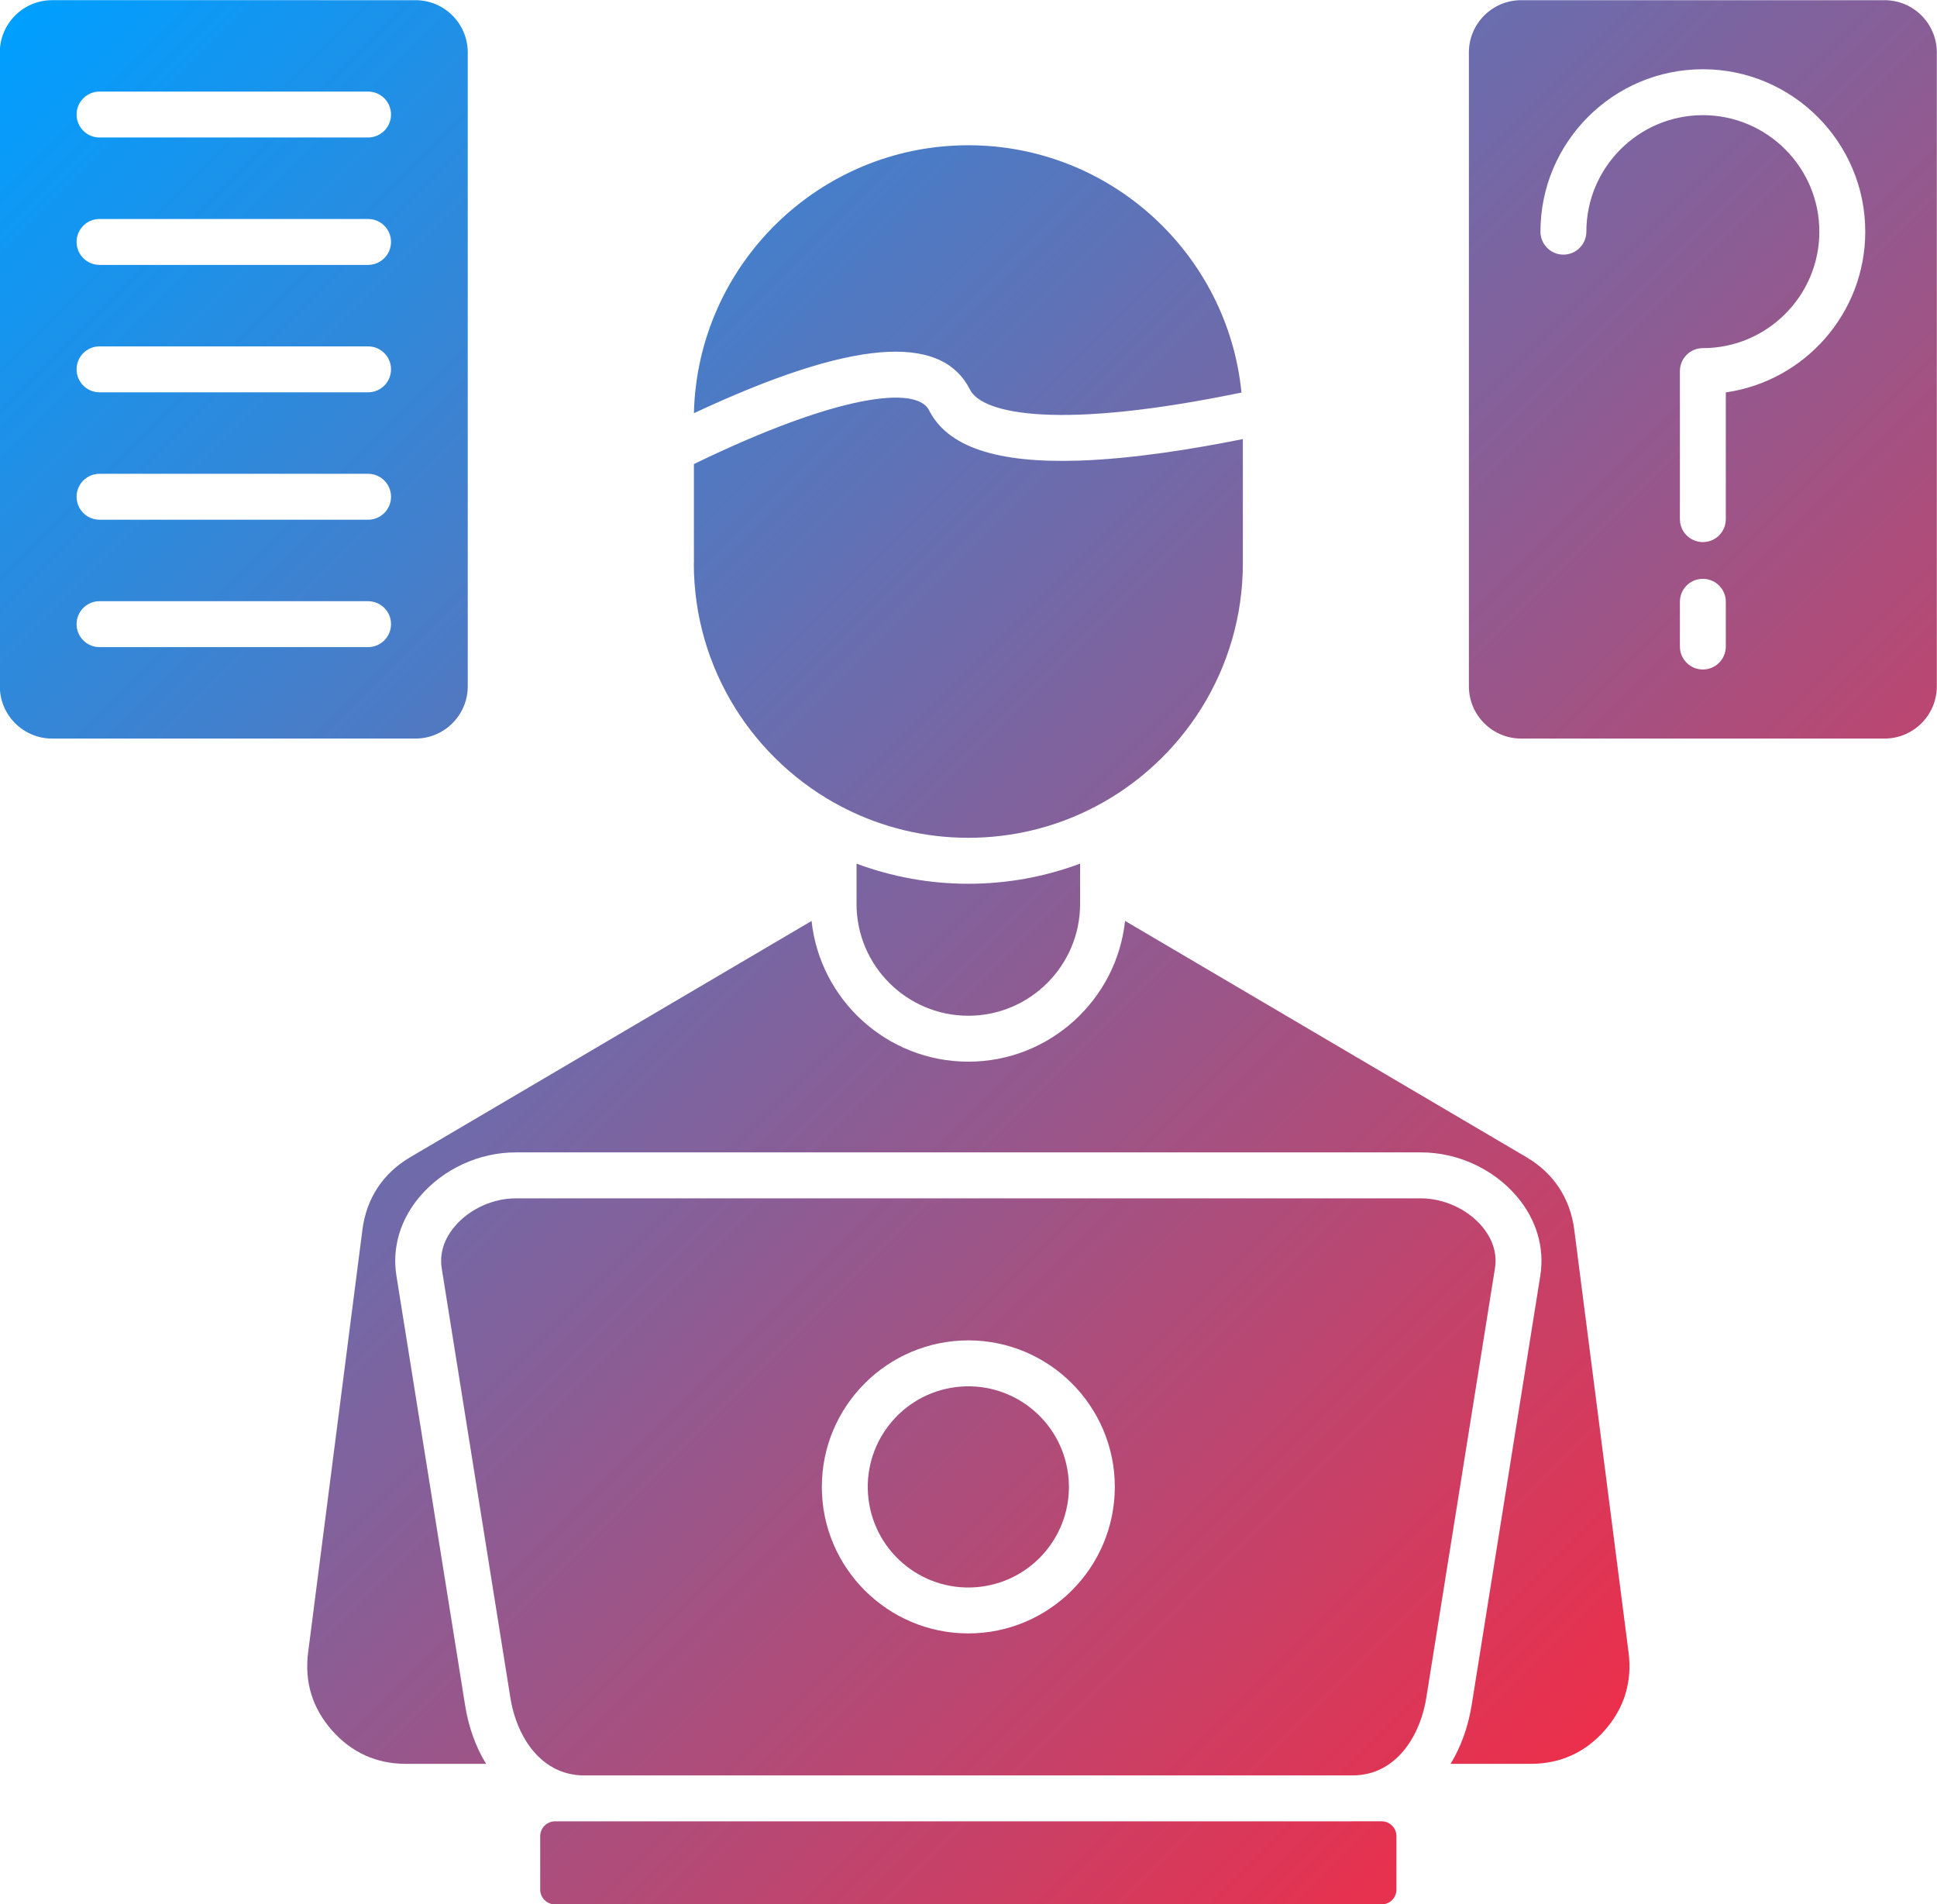 <?xml version="1.0" encoding="UTF-8"?>
<!DOCTYPE svg PUBLIC '-//W3C//DTD SVG 1.0//EN'
          'http://www.w3.org/TR/2001/REC-SVG-20010904/DTD/svg10.dtd'>
<svg height="424.6" preserveAspectRatio="xMidYMid meet" version="1.0" viewBox="30.3 34.4 432.0 424.6" width="432.0" xmlns="http://www.w3.org/2000/svg" xmlns:xlink="http://www.w3.org/1999/xlink" zoomAndPan="magnify"
><linearGradient gradientUnits="userSpaceOnUse" id="a" x1="62.017" x2="430.509" xlink:actuate="onLoad" xlink:show="other" xlink:type="simple" y1="9.514" y2="378.005"
  ><stop offset="0" stop-color="#009fff"
    /><stop offset="1" stop-color="#ec2f4b"
  /></linearGradient
  ><path d="M30.26,46.09v141.35c0,6.43,5.23,11.65,11.65,11.65h81.06c6.43,0,11.65-5.23,11.65-11.65 V46.09c0-6.43-5.23-11.65-11.65-11.65H41.91C35.48,34.44,30.26,39.67,30.26,46.09L30.26,46.09z M52.5,111.64h59.89 c2.83,0,5.12,2.29,5.12,5.12s-2.29,5.12-5.12,5.12H52.5c-2.83,0-5.12-2.29-5.12-5.12S49.67,111.64,52.5,111.64L52.5,111.64z M52.5,140.05h59.89c2.83,0,5.12,2.29,5.12,5.12s-2.29,5.12-5.12,5.12H52.5c-2.83,0-5.12-2.29-5.12-5.12S49.67,140.05,52.5,140.05 L52.5,140.05z M52.5,168.46h59.89c2.83,0,5.12,2.29,5.12,5.12s-2.29,5.12-5.12,5.12H52.5c-2.83,0-5.12-2.29-5.12-5.12 S49.67,168.46,52.5,168.46L52.5,168.46z M112.38,93.47H52.5c-2.83,0-5.12-2.29-5.12-5.12s2.29-5.12,5.12-5.12h59.89 c2.83,0,5.12,2.29,5.12,5.12C117.5,91.18,115.21,93.47,112.38,93.47L112.38,93.47z M112.38,65.06H52.5c-2.83,0-5.12-2.29-5.12-5.12 s2.29-5.12,5.12-5.12h59.89c2.83,0,5.12,2.29,5.12,5.12C117.5,62.77,115.21,65.06,112.38,65.06z M357.9,46.09v141.35 c0,6.43,5.23,11.65,11.65,11.65h81.06c6.43,0,11.65-5.23,11.65-11.65V46.09c0-6.43-5.23-11.65-11.65-11.65h-81.06 C363.13,34.44,357.9,39.67,357.9,46.09L357.9,46.09z M404.96,178.57v-9.98c0-2.83,2.29-5.12,5.12-5.12s5.12,2.29,5.12,5.12v9.98 c0,2.83-2.29,5.12-5.12,5.12C407.26,183.69,404.96,181.4,404.96,178.57L404.96,178.57z M410.08,155.28c-2.83,0-5.12-2.29-5.12-5.12 v-33.01c0-2.83,2.29-5.12,5.12-5.12c14.32,0,25.98-11.65,25.98-25.98s-11.66-25.97-25.98-25.97S384.1,71.73,384.1,86.06 c0,2.83-2.29,5.12-5.12,5.12s-5.12-2.29-5.12-5.12c0-19.97,16.25-36.22,36.22-36.22s36.22,16.25,36.22,36.22 c0,18.23-13.55,33.35-31.1,35.84v28.26C415.2,152.99,412.91,155.28,410.08,155.28z M246.26,66.79c-33.27,0-60.42,26.68-61.2,59.75 c34.94-16.35,55.12-18.06,61.56-5.27c2.83,5.61,20.41,8.98,60.56,0.66C304.12,91.02,277.97,66.79,246.26,66.79z M185.04,160 c0,23.63,13.45,44.16,33.1,54.37c0.27,0.11,0.52,0.24,0.77,0.39c8.24,4.13,17.53,6.46,27.35,6.46c9.83,0,19.12-2.33,27.36-6.46 c0.24-0.15,0.5-0.28,0.77-0.39c19.65-10.2,33.1-30.74,33.1-54.37v-27.69c-10.85,2.18-24.46,4.4-36.5,4.8 c-18.43,0.61-29.37-3.06-33.5-11.25c-2.74-5.43-20-3.71-52.43,12.02V160H185.04z M221.33,231.06v4.91 c0,13.75,11.19,24.93,24.93,24.93c13.74,0,24.93-11.18,24.93-24.93v-8.99c-7.77,2.9-16.16,4.49-24.93,4.49 c-8.76,0-17.16-1.59-24.93-4.49v3.79C221.34,230.86,221.34,230.96,221.33,231.06z M243.523,343.702 c12.295-1.514,23.489,7.226,25.003,19.521s-7.226,23.489-19.521,25.003c-12.295,1.514-23.489-7.226-25.003-19.521 C222.488,356.409,231.228,345.215,243.523,343.702z M331.84,440.54H160.66h-0.02h-0.1h-6.49c-1.77,0-3.27,1.49-3.27,3.27v11.98 c0,1.77,1.49,3.27,3.27,3.27h184.42c1.77,0,3.27-1.49,3.27-3.27V443.8c0-1.77-1.49-3.27-3.27-3.27h-6.4h-0.18L331.84,440.54z M278.93,365.96c0,18.02-14.66,32.67-32.67,32.67s-32.67-14.65-32.67-32.67s14.65-32.67,32.67-32.67 C264.27,333.29,278.93,347.94,278.93,365.96L278.93,365.96z M347.21,301.62H145.32c-5.11,0-10.31,2.39-13.57,6.21 c-1.7,2-3.59,5.25-2.93,9.42l15.32,95.8c0.9,5.64,3.72,11.96,8.91,15.15c0.27,0.12,0.53,0.27,0.77,0.44 c1.94,1.04,4.19,1.65,6.77,1.66h171.3c2.64,0,4.94-0.63,6.92-1.71c0.19-0.13,0.39-0.24,0.6-0.35c5.23-3.18,8.07-9.53,8.98-15.2 l15.32-95.8c0.67-4.17-1.23-7.42-2.93-9.42C357.52,304.01,352.32,301.62,347.21,301.62z M281.22,239.75 c-1.89,17.62-16.85,31.39-34.96,31.39s-33.06-13.76-34.96-31.38l-89.49,52.67c-6.09,3.58-9.78,9.17-10.68,16.18l-12.11,94.27 c-0.84,6.56,0.94,12.4,5.31,17.36c4.37,4.96,9.93,7.48,16.54,7.48h17.84c-2.28-3.72-3.9-8.14-4.68-13.06l-15.32-95.8 c-1-6.25,0.86-12.53,5.25-17.68c5.24-6.14,13.23-9.81,21.36-9.81h201.9c8.14,0,16.12,3.66,21.36,9.81 c4.38,5.14,6.24,11.42,5.25,17.68l-15.32,95.8c-0.8,4.93-2.42,9.34-4.7,13.06h17.85c6.61,0,12.18-2.52,16.54-7.48 c4.36-4.96,6.15-10.81,5.31-17.36l-12.11-94.27c-0.9-7-4.6-12.6-10.68-16.18L281.22,239.75z" fill="url(#a)"
/></svg
>
